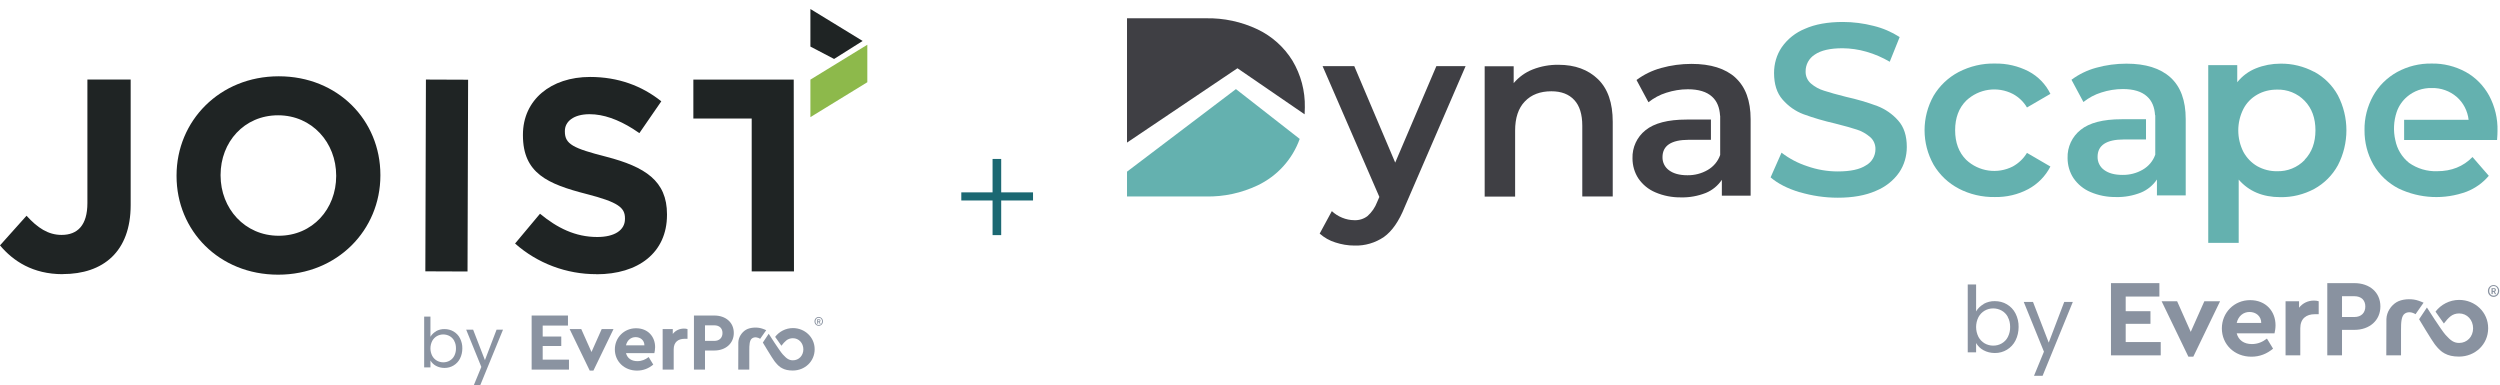 <svg width="266" height="41" viewBox="0 0 266 41" fill="none" xmlns="http://www.w3.org/2000/svg">
<g clip-path="url(#clip0_1555_14793)">
<g clip-path="url(#clip1_1555_14793)">
<g clip-path="url(#clip2_1555_14793)">
<path d="M6.671 29.172C3.491 29.172 1.398 27.774 0 26.108L2.823 22.955C3.99 24.238 5.121 24.995 6.555 24.995C8.248 24.995 9.299 23.971 9.299 21.61V8.464H13.903V21.815C13.903 26.767 10.991 29.163 6.671 29.163" fill="#1F2424"/>
<path d="M35.77 18.68C35.77 15.18 33.205 12.267 29.589 12.267C25.973 12.267 23.47 15.126 23.47 18.609V18.671C23.47 22.171 26.035 25.084 29.651 25.084C33.267 25.084 35.77 22.225 35.77 18.733V18.671V18.68ZM29.598 29.226C23.301 29.226 18.785 24.532 18.785 18.733V18.671C18.785 12.873 23.363 8.117 29.66 8.117C35.957 8.117 40.473 12.81 40.473 18.609V18.671C40.473 24.469 35.895 29.226 29.598 29.226Z" fill="#1F2424"/>
<path d="M45.318 8.464L49.807 8.482L49.745 28.887L45.256 28.869L45.318 8.464Z" fill="#1F2424"/>
<path d="M63.46 29.172C60.272 29.181 57.19 28.023 54.803 25.912L57.457 22.741C59.292 24.256 61.216 25.217 63.549 25.217C65.384 25.217 66.497 24.496 66.497 23.294V23.231C66.497 22.091 65.794 21.512 62.391 20.639C58.285 19.579 55.64 18.448 55.64 14.396V14.334C55.64 10.628 58.615 8.188 62.783 8.188C65.758 8.188 68.296 9.123 70.363 10.78L69.686 11.759L68.029 14.164C67.798 14.004 67.566 13.852 67.335 13.701C65.767 12.721 64.226 12.151 62.73 12.151C61.011 12.151 60.102 12.944 60.102 13.933V13.995C60.102 15.34 60.975 15.776 64.502 16.676C68.644 17.754 70.968 19.241 70.968 22.795V22.857C70.968 26.91 67.887 29.181 63.478 29.181" fill="#1F2424"/>
<path d="M84.47 28.878H79.981V12.614H73.773V8.473H84.453L84.479 28.878" fill="#1F2424"/>
<path d="M92.283 8.749L86.227 12.463V8.473L92.283 4.759V8.749Z" fill="#8DB94B"/>
<path d="M86.227 0.964V4.955L88.747 6.273L91.784 4.358L86.236 0.964L86.227 0.964Z" fill="#1F2424"/>
<path d="M46.396 35.237C46.672 35.086 46.983 35.006 47.295 35.015C47.634 35.015 47.972 35.095 48.266 35.273C48.551 35.442 48.791 35.692 48.943 35.995C49.112 36.324 49.201 36.698 49.192 37.072C49.192 37.446 49.112 37.82 48.943 38.15C48.631 38.773 47.99 39.156 47.295 39.148C46.974 39.148 46.663 39.076 46.387 38.925C46.137 38.791 45.941 38.595 45.799 38.355V39.094H45.131V33.688H45.799V35.834C45.941 35.585 46.155 35.389 46.404 35.246L46.396 35.237ZM48.337 36.271C48.221 36.057 48.052 35.879 47.847 35.763C47.643 35.647 47.402 35.585 47.162 35.585C46.921 35.585 46.69 35.647 46.485 35.763C46.271 35.888 46.102 36.066 45.986 36.28C45.736 36.778 45.736 37.357 45.986 37.856C46.102 38.07 46.271 38.248 46.485 38.373C46.69 38.488 46.921 38.551 47.162 38.551C47.402 38.551 47.634 38.497 47.847 38.373C48.061 38.248 48.23 38.07 48.337 37.856C48.462 37.607 48.524 37.331 48.515 37.054C48.515 36.778 48.462 36.511 48.328 36.271H48.337Z" fill="#8A93A1"/>
<path d="M53.52 35.077L51.107 40.965H50.421L51.214 39.041L49.602 35.077H50.341L51.597 38.319L52.835 35.077H53.529H53.52Z" fill="#8A93A1"/>
<path d="M60.432 34.641H57.742V35.807H59.719V36.814H57.742V38.266H60.539V39.326H56.566V33.572H60.432V34.632V34.641Z" fill="#8A93A1"/>
<path d="M65.276 35.015L63.139 39.432H62.747L60.609 35.015H61.847L62.934 37.455L64.021 35.015H65.268H65.276Z" fill="#8A93A1"/>
<path d="M69.633 37.571H66.605C66.747 38.123 67.192 38.426 67.816 38.426C68.288 38.426 68.671 38.257 69.018 37.99L69.508 38.791C69.018 39.201 68.448 39.432 67.78 39.432C66.409 39.432 65.42 38.444 65.42 37.179C65.42 35.914 66.409 34.926 67.673 34.926C68.938 34.926 69.704 35.816 69.704 36.93C69.704 37.17 69.659 37.428 69.624 37.571H69.633ZM66.605 36.743H68.564C68.564 36.191 68.128 35.87 67.629 35.87C67.13 35.87 66.729 36.199 66.605 36.743Z" fill="#8A93A1"/>
<path d="M73.151 35.015V36.048H72.839C72.162 36.048 71.681 36.395 71.681 37.17V39.326H70.506V35.015H71.584V35.531C71.869 35.166 72.296 34.961 72.768 34.961C72.928 34.961 73.035 34.979 73.151 35.015Z" fill="#8A93A1"/>
<path d="M78.076 35.433C78.076 36.538 77.212 37.295 76 37.295H75.012V39.326H73.836V33.572H76C77.212 33.572 78.076 34.302 78.076 35.425V35.433ZM75.012 34.614V36.271H76C76.552 36.271 76.873 35.932 76.873 35.433C76.873 34.935 76.552 34.614 76 34.614H75.012Z" fill="#8A93A1"/>
<path d="M78.549 39.326H79.725V37.295C79.725 36.707 79.742 36.173 80.045 35.986C80.303 35.825 80.633 35.888 80.882 36.048L81.524 35.131C81.524 35.131 81.194 34.979 80.936 34.917C80.464 34.801 79.787 34.837 79.359 35.095C78.932 35.353 78.576 35.861 78.558 36.431C78.558 36.716 78.549 39.326 78.549 39.326Z" fill="#8A93A1"/>
<path d="M86.679 37.17C86.679 38.453 85.637 39.424 84.355 39.424C83.874 39.424 83.517 39.343 83.206 39.174C82.947 39.032 82.725 38.827 82.502 38.551C82.466 38.506 82.44 38.471 82.404 38.426C82.164 38.114 81.166 36.449 81.166 36.449L81.79 35.514C81.79 35.514 82.939 37.322 83.286 37.705C83.687 38.15 83.954 38.337 84.364 38.337C84.996 38.337 85.477 37.838 85.477 37.17C85.477 36.502 84.996 35.986 84.364 35.986C84.087 35.986 83.847 36.075 83.66 36.226C83.473 36.377 83.321 36.556 83.143 36.787L82.475 35.843C82.894 35.291 83.589 34.908 84.364 34.908C85.637 34.908 86.679 35.888 86.679 37.152V37.17Z" fill="#8A93A1"/>
<path d="M83.206 39.174C82.947 39.05 82.725 38.827 82.502 38.551C82.725 38.827 82.947 39.032 83.206 39.174Z" fill="#8A93A1"/>
<path d="M87.116 34.667C87.054 34.667 86.992 34.658 86.938 34.632C86.885 34.605 86.84 34.578 86.796 34.534C86.751 34.489 86.725 34.445 86.698 34.382C86.671 34.329 86.662 34.267 86.662 34.195C86.662 34.124 86.671 34.071 86.698 34.008C86.725 33.946 86.751 33.901 86.796 33.857C86.84 33.812 86.885 33.786 86.938 33.759C86.992 33.732 87.054 33.723 87.116 33.723C87.179 33.723 87.232 33.732 87.286 33.759C87.339 33.786 87.384 33.812 87.428 33.857C87.473 33.901 87.499 33.946 87.526 34.008C87.553 34.062 87.562 34.124 87.562 34.195C87.562 34.267 87.553 34.32 87.526 34.382C87.499 34.436 87.473 34.489 87.428 34.534C87.384 34.578 87.339 34.605 87.286 34.632C87.232 34.658 87.17 34.667 87.116 34.667ZM87.116 34.578C87.17 34.578 87.214 34.569 87.259 34.552C87.303 34.534 87.339 34.507 87.366 34.471C87.392 34.436 87.419 34.4 87.437 34.356C87.455 34.311 87.464 34.267 87.464 34.222V34.169C87.464 34.124 87.464 34.08 87.437 34.035C87.419 33.99 87.392 33.955 87.366 33.919C87.339 33.884 87.294 33.857 87.259 33.839C87.214 33.821 87.17 33.812 87.116 33.812C87.063 33.812 87.018 33.821 86.974 33.839C86.929 33.857 86.894 33.884 86.867 33.919C86.84 33.955 86.814 33.99 86.796 34.035C86.778 34.08 86.769 34.124 86.769 34.169V34.222C86.769 34.267 86.769 34.311 86.796 34.356C86.814 34.4 86.84 34.436 86.867 34.471C86.894 34.507 86.938 34.534 86.974 34.552C87.018 34.569 87.063 34.578 87.116 34.578ZM87.036 34.445H86.947V33.973H87.152C87.197 33.973 87.232 33.982 87.259 34.008C87.286 34.035 87.294 34.071 87.294 34.115C87.294 34.151 87.294 34.178 87.268 34.204C87.25 34.231 87.232 34.24 87.205 34.258L87.321 34.454H87.223L87.125 34.276H87.045V34.454L87.036 34.445ZM87.152 34.187C87.152 34.187 87.205 34.169 87.205 34.142V34.089C87.205 34.089 87.188 34.044 87.152 34.044H87.045V34.187H87.152Z" fill="#8A93A1"/>
</g>
</g>
<path d="M109.914 20.468V21.331H102.283V20.468H109.914ZM106.527 16.912V25.017H105.609V16.912H106.527Z" fill="#1B6872"/>
<path d="M131.665 7.262L138.811 12.163C138.823 11.925 138.835 11.675 138.835 11.425C138.87 9.677 138.419 7.964 137.517 6.453C136.627 5.014 135.345 3.86 133.802 3.122C132.093 2.313 130.217 1.909 128.33 1.945H119.914V15.172L131.665 7.262Z" fill="#3F3F44"/>
<path d="M131.511 9.474L119.914 18.265V20.906H128.33C130.217 20.941 132.093 20.537 133.802 19.728C135.903 18.729 137.517 16.945 138.289 14.78L131.511 9.486V9.474Z" fill="#64B1AF"/>
<path d="M155.94 7.036L149.459 22.024C148.854 23.534 148.118 24.593 147.251 25.212C146.325 25.842 145.233 26.163 144.117 26.128C143.417 26.128 142.729 26.009 142.076 25.794C141.459 25.604 140.901 25.283 140.414 24.855L141.708 22.464C142.028 22.761 142.396 22.999 142.812 23.166C143.215 23.332 143.655 23.427 144.094 23.427C144.604 23.451 145.103 23.297 145.506 22.987C145.957 22.583 146.313 22.071 146.527 21.5L146.764 20.953L140.723 7.036H144.094L148.45 17.301L152.83 7.036H155.94Z" fill="#3F3F44"/>
<path d="M170.017 8.416C171.073 9.439 171.595 10.949 171.595 12.96V20.906H168.355V13.376C168.355 12.163 168.07 11.247 167.5 10.64C166.931 10.021 166.123 9.712 165.067 9.712C163.88 9.712 162.93 10.069 162.242 10.795C161.553 11.508 161.209 12.543 161.209 13.899V20.918H157.969V7.048H161.055V8.844C161.601 8.202 162.289 7.702 163.073 7.393C163.951 7.048 164.877 6.881 165.827 6.893C167.571 6.893 168.972 7.405 170.029 8.428" fill="#3F3F44"/>
<path d="M191.489 20.454C190.183 20.061 189.15 19.526 188.391 18.872L189.554 16.243C190.373 16.873 191.299 17.361 192.284 17.682C193.329 18.051 194.432 18.241 195.536 18.241C196.889 18.241 197.886 18.027 198.551 17.587C199.168 17.242 199.548 16.588 199.548 15.874C199.56 15.386 199.358 14.91 198.99 14.589C198.575 14.232 198.1 13.959 197.578 13.792C197.008 13.602 196.225 13.388 195.24 13.138C194.1 12.876 192.984 12.555 191.88 12.151C191.026 11.83 190.278 11.294 189.673 10.604C189.055 9.903 188.759 8.951 188.759 7.761C188.759 6.786 189.032 5.834 189.578 5.026C190.195 4.145 191.049 3.467 192.046 3.063C193.139 2.575 194.492 2.337 196.082 2.337C197.186 2.337 198.278 2.48 199.347 2.754C200.332 2.991 201.269 3.396 202.124 3.943L201.068 6.572C200.284 6.108 199.453 5.751 198.575 5.501C197.756 5.263 196.913 5.145 196.059 5.133C194.729 5.133 193.744 5.359 193.091 5.811C192.474 6.203 192.106 6.881 192.118 7.607C192.106 8.095 192.308 8.558 192.676 8.88C193.091 9.236 193.566 9.498 194.088 9.653C194.658 9.843 195.441 10.057 196.427 10.307C197.554 10.557 198.658 10.878 199.75 11.282C200.605 11.616 201.364 12.139 201.97 12.829C202.587 13.519 202.884 14.458 202.884 15.636C202.884 16.611 202.611 17.563 202.065 18.36C201.448 19.24 200.581 19.906 199.584 20.311C198.48 20.799 197.127 21.036 195.536 21.036C194.159 21.036 192.794 20.834 191.477 20.442" fill="#64B1AF"/>
<path d="M208.406 20.061C207.302 19.49 206.376 18.61 205.735 17.527C204.453 15.243 204.453 12.472 205.735 10.188C206.376 9.117 207.29 8.249 208.394 7.666C209.593 7.048 210.922 6.727 212.263 6.762C213.51 6.738 214.744 7.024 215.848 7.595C216.857 8.13 217.664 8.963 218.163 9.986L215.67 11.437C215.314 10.83 214.792 10.331 214.174 9.998C212.536 9.153 210.554 9.439 209.213 10.7C208.418 11.485 208.026 12.543 208.026 13.852C208.026 15.172 208.418 16.219 209.201 17.004C210.542 18.265 212.536 18.55 214.174 17.706C214.792 17.361 215.302 16.873 215.67 16.267L218.163 17.718C217.64 18.741 216.821 19.573 215.812 20.12C214.72 20.703 213.486 20.989 212.251 20.965C210.91 20.989 209.581 20.68 208.394 20.061" fill="#64B1AF"/>
<path d="M245.213 17.004C245.984 16.207 246.364 15.16 246.364 13.864C246.364 12.567 245.984 11.52 245.213 10.723C244.441 9.926 243.373 9.498 242.269 9.534C241.533 9.534 240.809 9.7 240.168 10.069C239.539 10.426 239.028 10.949 238.696 11.592C237.972 13.031 237.972 14.72 238.696 16.159C239.04 16.79 239.551 17.325 240.168 17.682C240.809 18.039 241.533 18.229 242.269 18.217C243.373 18.253 244.441 17.825 245.213 17.028M246.245 7.642C247.302 8.225 248.168 9.082 248.75 10.14C249.961 12.472 249.961 15.255 248.75 17.587C248.168 18.645 247.302 19.514 246.245 20.097C245.13 20.692 243.895 21.001 242.625 20.977C240.761 20.977 239.278 20.358 238.197 19.109V25.842H234.957V6.929H238.043V8.749C238.565 8.095 239.254 7.583 240.025 7.274C240.856 6.941 241.735 6.774 242.625 6.774C243.883 6.75 245.13 7.06 246.245 7.654" fill="#64B1AF"/>
<path d="M184.653 8.261C183.573 7.286 182.018 6.798 179.976 6.798C178.884 6.798 177.792 6.941 176.736 7.238C175.786 7.5 174.908 7.928 174.124 8.511L175.395 10.878C175.964 10.426 176.605 10.081 177.294 9.867C178.03 9.629 178.813 9.498 179.584 9.498C180.724 9.498 181.591 9.76 182.16 10.283C182.694 10.759 182.967 11.449 183.015 12.317H183.027V16.493C182.789 17.171 182.315 17.73 181.697 18.087C181.045 18.467 180.297 18.657 179.537 18.646C178.706 18.646 178.053 18.467 177.59 18.122C177.139 17.801 176.878 17.278 176.89 16.719C176.89 15.493 177.828 14.875 179.691 14.875H182.042V12.722H179.454C177.472 12.722 176.012 13.102 175.086 13.852C174.172 14.577 173.661 15.684 173.697 16.849C173.697 17.611 173.911 18.36 174.326 18.991C174.777 19.645 175.395 20.156 176.13 20.465C176.985 20.834 177.923 21.013 178.849 21.001C179.763 21.025 180.665 20.858 181.507 20.525C182.196 20.239 182.789 19.752 183.205 19.133V20.822H186.267V12.686C186.267 10.711 185.721 9.237 184.641 8.261" fill="#3F3F44"/>
<path d="M230.934 8.237C229.854 7.262 228.299 6.774 226.257 6.774C225.165 6.774 224.073 6.917 223.017 7.214C222.067 7.476 221.189 7.904 220.405 8.487L221.676 10.854C222.245 10.402 222.886 10.057 223.575 9.843C224.311 9.605 225.094 9.474 225.866 9.474C227.005 9.474 227.872 9.736 228.441 10.259C228.976 10.735 229.248 11.413 229.296 12.258H229.32V16.457C229.082 17.135 228.608 17.694 227.99 18.051C227.337 18.431 226.59 18.622 225.83 18.61C224.999 18.61 224.346 18.431 223.883 18.086C223.432 17.765 223.171 17.242 223.183 16.683C223.183 15.458 224.121 14.839 225.984 14.839H228.335V12.686H225.747C223.765 12.686 222.305 13.067 221.379 13.816C220.465 14.542 219.954 15.648 219.99 16.814C219.99 17.575 220.204 18.324 220.619 18.955C221.07 19.609 221.687 20.12 222.423 20.43C223.278 20.799 224.216 20.977 225.142 20.965C226.055 20.989 226.958 20.822 227.8 20.489C228.489 20.204 229.082 19.716 229.498 19.098V20.787H232.56V12.662C232.56 10.688 232.014 9.213 230.934 8.237Z" fill="#64B1AF"/>
<path d="M254.861 14.899C255.039 15.85 255.562 16.718 256.321 17.325C257.2 17.944 258.244 18.253 259.313 18.217C260.832 18.217 262.09 17.718 263.075 16.707L264.808 18.705C264.179 19.454 263.36 20.037 262.446 20.394C260.084 21.262 257.485 21.143 255.217 20.061C254.102 19.49 253.164 18.61 252.535 17.527C251.894 16.409 251.573 15.136 251.585 13.852C251.561 12.579 251.882 11.318 252.499 10.2C253.093 9.129 253.983 8.261 255.051 7.666C256.179 7.048 257.449 6.738 258.731 6.762C259.989 6.738 261.235 7.048 262.351 7.654C263.408 8.237 264.262 9.117 264.844 10.176C265.461 11.33 265.77 12.627 265.734 13.935C265.734 14.161 265.722 14.482 265.687 14.899H255.799V12.745H262.66C262.553 11.806 262.102 10.925 261.39 10.307C260.654 9.677 259.716 9.343 258.743 9.367C257.781 9.343 256.844 9.665 256.108 10.295C255.597 10.735 255.217 11.294 255.004 11.925C254.683 12.888 254.636 13.923 254.861 14.91" fill="#64B1AF"/>
<path d="M211.053 32.338C211.421 32.136 211.836 32.029 212.252 32.041C212.703 32.041 213.154 32.148 213.545 32.386C213.925 32.611 214.246 32.945 214.448 33.349C214.673 33.789 214.792 34.289 214.78 34.788C214.78 35.288 214.673 35.788 214.448 36.228C214.032 37.06 213.177 37.572 212.252 37.56C211.824 37.56 211.409 37.465 211.041 37.263C210.709 37.084 210.447 36.822 210.257 36.501V37.489H209.367V30.268H210.257V33.135C210.447 32.802 210.732 32.54 211.065 32.35L211.053 32.338ZM213.64 33.73C213.486 33.444 213.261 33.206 212.988 33.052C212.715 32.897 212.394 32.814 212.074 32.814C211.753 32.814 211.444 32.897 211.171 33.052C210.887 33.218 210.661 33.456 210.507 33.742C210.174 34.408 210.174 35.181 210.507 35.847C210.661 36.133 210.887 36.37 211.171 36.537C211.444 36.691 211.753 36.775 212.074 36.775C212.394 36.775 212.703 36.703 212.988 36.537C213.272 36.37 213.498 36.133 213.64 35.847C213.806 35.514 213.89 35.145 213.878 34.776C213.878 34.408 213.806 34.051 213.628 33.73H213.64Z" fill="#8992A0"/>
<path d="M220.549 32.124L217.332 39.986H216.418L217.475 37.417L215.326 32.124H216.311L217.985 36.454L219.635 32.124H220.561H220.549Z" fill="#8992A0"/>
<path d="M229.759 31.553H226.174V33.111H228.809V34.455H226.174V36.394H229.901V37.81H224.607V30.125H229.759V31.541V31.553Z" fill="#8992A0"/>
<path d="M236.216 32.053L233.367 37.953H232.845L229.996 32.053H231.646L233.094 35.312L234.542 32.053H236.204H236.216Z" fill="#8992A0"/>
<path d="M242.021 35.466H237.985C238.175 36.204 238.768 36.608 239.599 36.608C240.228 36.608 240.739 36.382 241.202 36.026L241.854 37.096C241.202 37.643 240.442 37.953 239.552 37.953C237.724 37.953 236.406 36.632 236.406 34.943C236.406 33.254 237.724 31.934 239.409 31.934C241.095 31.934 242.116 33.123 242.116 34.61C242.116 34.931 242.056 35.276 242.009 35.466H242.021ZM237.985 34.36H240.596C240.596 33.623 240.015 33.194 239.35 33.194C238.685 33.194 238.151 33.635 237.985 34.36Z" fill="#8992A0"/>
<path d="M246.709 32.053V33.432H246.293C245.391 33.432 244.75 33.896 244.75 34.931V37.81H243.184V32.053H244.62V32.742C245 32.255 245.569 31.981 246.199 31.981C246.412 31.981 246.555 32.005 246.709 32.053Z" fill="#8992A0"/>
<path d="M253.273 32.611C253.273 34.087 252.122 35.098 250.507 35.098H249.19V37.81H247.623V30.125H250.507C252.122 30.125 253.273 31.101 253.273 32.6V32.611ZM249.19 31.517V33.73H250.507C251.243 33.73 251.671 33.278 251.671 32.611C251.671 31.945 251.243 31.517 250.507 31.517H249.19Z" fill="#8992A0"/>
<path d="M253.902 37.81H255.469V35.098C255.469 34.312 255.493 33.599 255.896 33.349C256.241 33.135 256.68 33.218 257.012 33.432L257.867 32.207C257.867 32.207 257.428 32.005 257.083 31.922C256.454 31.767 255.552 31.814 254.983 32.16C254.413 32.505 253.938 33.182 253.914 33.944C253.914 34.324 253.902 37.81 253.902 37.81Z" fill="#8992A0"/>
<path d="M264.74 34.931C264.74 36.644 263.351 37.941 261.642 37.941C261.001 37.941 260.526 37.834 260.111 37.608C259.767 37.417 259.47 37.144 259.173 36.775C259.126 36.715 259.09 36.668 259.043 36.608C258.722 36.192 257.393 33.968 257.393 33.968L258.224 32.719C258.224 32.719 259.755 35.133 260.218 35.645C260.752 36.24 261.108 36.489 261.654 36.489C262.497 36.489 263.138 35.823 263.138 34.931C263.138 34.039 262.497 33.349 261.654 33.349C261.286 33.349 260.965 33.468 260.716 33.67C260.467 33.873 260.265 34.11 260.028 34.42L259.138 33.159C259.695 32.421 260.621 31.91 261.654 31.91C263.351 31.91 264.74 33.218 264.74 34.907V34.931Z" fill="#8992A0"/>
<path d="M260.112 37.608C259.767 37.441 259.471 37.144 259.174 36.775C259.471 37.144 259.767 37.417 260.112 37.608Z" fill="#8992A0"/>
<path d="M265.32 31.589C265.237 31.589 265.154 31.577 265.083 31.541C265.012 31.505 264.952 31.47 264.893 31.41C264.834 31.351 264.798 31.291 264.762 31.208C264.727 31.137 264.715 31.053 264.715 30.958C264.715 30.863 264.727 30.792 264.762 30.708C264.798 30.625 264.834 30.566 264.893 30.506C264.952 30.447 265.012 30.411 265.083 30.375C265.154 30.34 265.237 30.328 265.32 30.328C265.403 30.328 265.474 30.34 265.546 30.375C265.617 30.411 265.676 30.447 265.736 30.506C265.795 30.566 265.831 30.625 265.866 30.708C265.902 30.78 265.914 30.863 265.914 30.958C265.914 31.053 265.902 31.125 265.866 31.208C265.831 31.279 265.795 31.351 265.736 31.41C265.676 31.47 265.617 31.505 265.546 31.541C265.474 31.577 265.391 31.589 265.32 31.589ZM265.32 31.458C265.391 31.458 265.451 31.446 265.51 31.422C265.57 31.398 265.617 31.363 265.653 31.315C265.688 31.267 265.724 31.22 265.748 31.16C265.771 31.101 265.783 31.041 265.783 30.982V30.911C265.783 30.851 265.783 30.792 265.748 30.732C265.724 30.673 265.688 30.625 265.653 30.578C265.617 30.53 265.558 30.494 265.51 30.471C265.451 30.447 265.391 30.435 265.32 30.435C265.249 30.435 265.19 30.447 265.13 30.471C265.071 30.494 265.023 30.53 264.988 30.578C264.952 30.625 264.917 30.673 264.893 30.732C264.869 30.792 264.857 30.851 264.857 30.911V30.982C264.857 31.041 264.857 31.101 264.893 31.16C264.917 31.22 264.952 31.267 264.988 31.315C265.023 31.363 265.083 31.398 265.13 31.422C265.19 31.446 265.249 31.458 265.32 31.458ZM265.213 31.291H265.095V30.661H265.368C265.427 30.661 265.475 30.673 265.51 30.708C265.546 30.744 265.558 30.792 265.558 30.851C265.558 30.899 265.558 30.934 265.522 30.97C265.498 31.006 265.474 31.018 265.439 31.041L265.593 31.303H265.463L265.332 31.065H265.225V31.303L265.213 31.291ZM265.368 30.946C265.368 30.946 265.439 30.922 265.439 30.887V30.815C265.439 30.815 265.415 30.756 265.368 30.756H265.225V30.946H265.368Z" fill="#8992A0"/>
</g>
<defs>
<clipPath id="clip0_1555_14793">
<rect width="265.913" height="40" fill="white" transform="translate(0 0.964)"/>
</clipPath>
<clipPath id="clip1_1555_14793">
<rect width="92.282" height="40" fill="white" transform="translate(0 0.964)"/>
</clipPath>
<clipPath id="clip2_1555_14793">
<rect width="92.282" height="40" fill="white" transform="translate(0 0.964)"/>
</clipPath>
</defs>
</svg>

